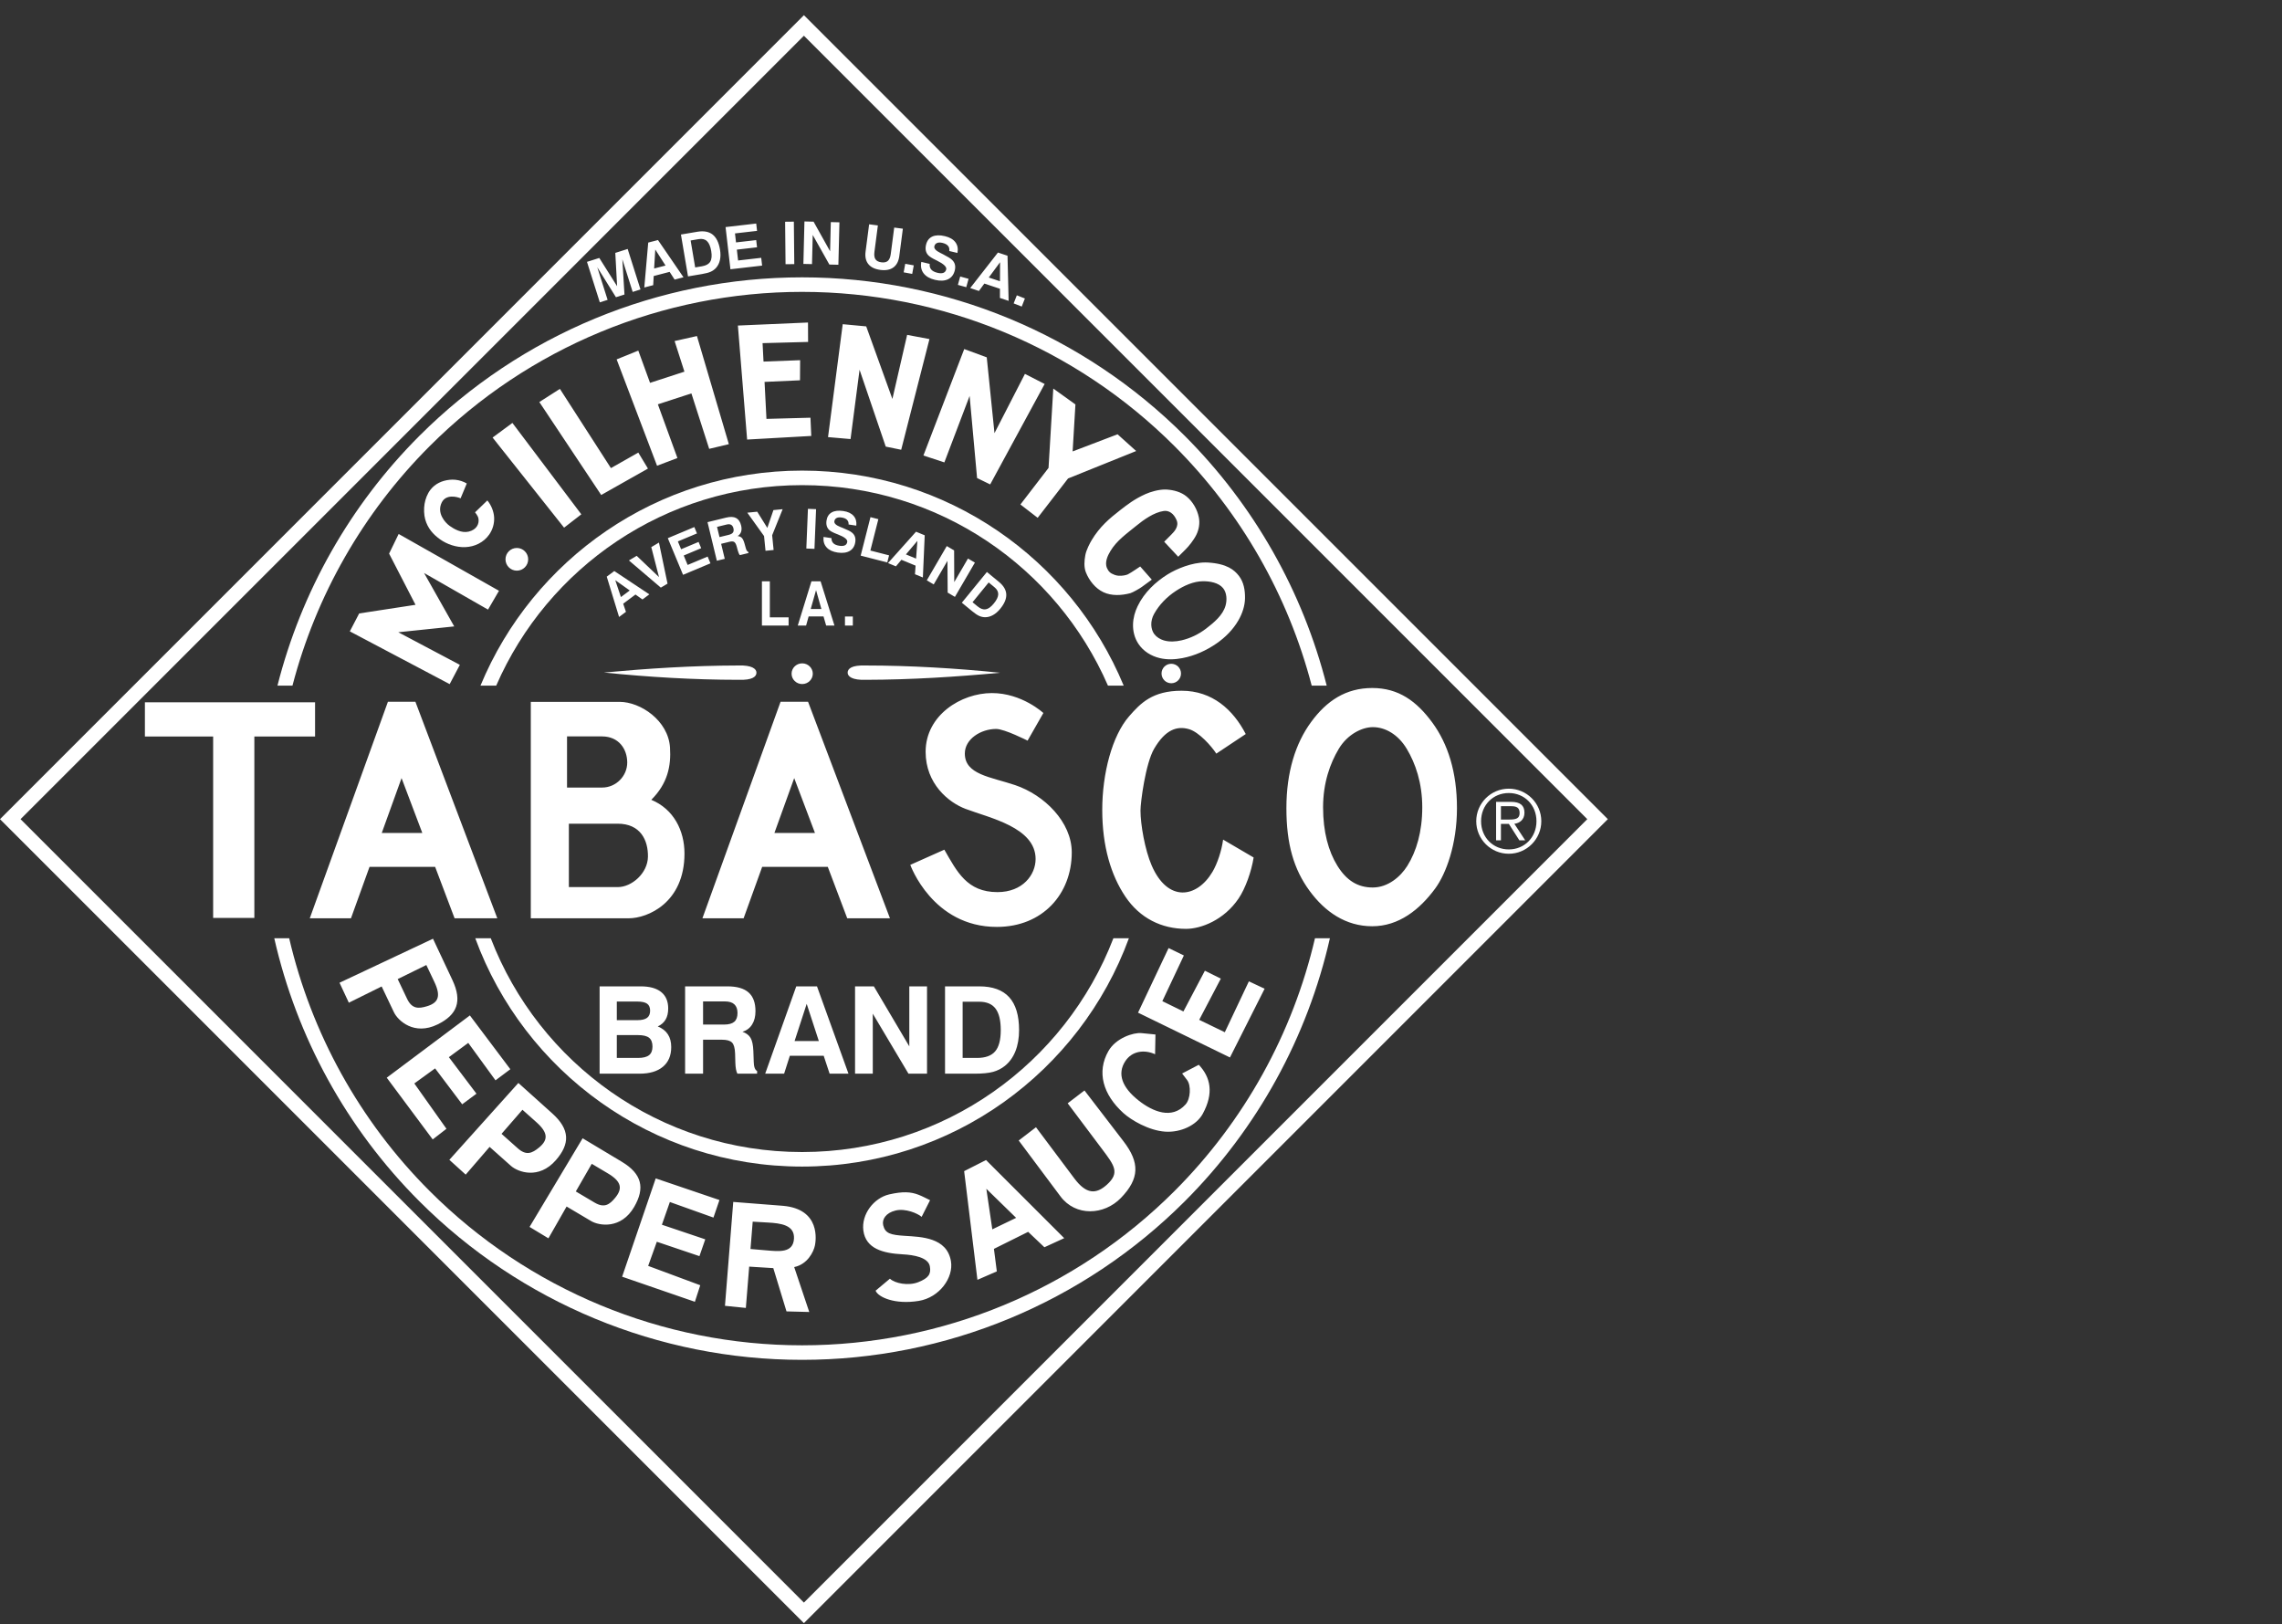 <svg width="451" height="321" viewBox="0 0 451 321" fill="none" xmlns="http://www.w3.org/2000/svg">
<rect x="0" y="0" width="451" height="321" fill="#333333" stroke="none"/>
<path d="M158.519 54.808C130.152 54.808 102.945 66.077 82.886 86.135C69.147 99.874 59.532 116.967 54.837 135.489H57.802C62.435 117.736 71.72 101.362 84.916 88.166C104.437 68.645 130.912 57.679 158.519 57.679C186.126 57.679 212.6 68.645 232.121 88.166C245.317 101.362 254.602 117.736 259.235 135.489H262.2C257.505 116.967 247.89 99.874 234.151 86.135C214.092 66.077 186.886 54.808 158.519 54.808ZM158.519 93C129.863 93 105.289 110.555 94.961 135.489H98.07C108.216 112.168 131.452 95.872 158.519 95.872C185.586 95.872 208.822 112.168 218.967 135.489H222.077C211.748 110.555 187.175 93 158.519 93ZM54.204 185.411C58.632 204.946 68.497 223.013 82.886 237.401C102.945 257.46 130.152 268.73 158.519 268.73C186.886 268.73 214.092 257.46 234.151 237.401C248.54 223.013 258.405 204.946 262.833 185.411H259.886C255.508 204.178 245.968 221.524 232.121 235.371C212.6 254.892 186.126 265.858 158.519 265.858C130.912 265.858 104.437 254.892 84.916 235.371C71.069 221.524 61.529 204.178 57.151 185.411H54.204ZM93.927 185.411C103.573 211.737 128.862 230.536 158.519 230.536C188.175 230.536 213.464 211.737 223.11 185.411H220.047C210.549 210.131 186.595 227.665 158.519 227.665C130.443 227.665 106.488 210.131 96.99 185.411H93.927Z" fill="white"/>
<path d="M85.574 185.51L67.102 194.206L68.941 198.154L75.426 194.941L77.849 200.03C78.646 201.704 81.86 204.71 86.484 202.443C90.315 200.566 91.416 197.934 89.412 193.672L85.574 185.51ZM230.952 187.355L224.915 200.121L243.081 208.972L249.932 195.391L246.82 193.93L242.062 203.988L237.004 201.538L241.275 193.393L238.125 191.833L233.883 199.883L229.717 197.846L233.973 188.817L230.952 187.355ZM84.258 190.704L85.842 194.038C87.186 196.866 86.639 198.172 84.388 198.852C82.685 199.366 81.414 199.399 80.444 197.361L78.599 193.483L84.258 190.704ZM92.865 200.667L76.433 212.972L85.517 225.173L88.234 223.068L81.885 214.11L85.99 211.133L91.344 218.229L94.166 216.133L88.712 208.918L92.543 206.096L97.928 213.494L100.86 211.298L92.865 200.667ZM225.587 204.162C224 204.006 220.526 205.139 219.064 207.701C216.705 211.835 217.974 216.297 222.018 219.959C223.553 221.349 227.043 223.425 230.307 223.636C233.325 223.83 236.46 222.399 237.706 220.108C239.941 216 239.241 212.871 236.921 210.417L233.627 212.14L234.615 213.442C235.419 214.501 235.313 217.127 234.309 218.253C231.598 221.292 227.808 219.654 225.092 217.53C221.677 214.858 220.794 212.168 222.391 209.714C223.725 207.663 226.189 207.379 228.284 208.337L228.358 204.435L225.587 204.162ZM102.448 214.012L88.808 229.204L92.037 232.126L96.763 226.646L100.973 230.393C102.359 231.626 106.488 233.147 109.868 229.261C112.667 226.043 112.659 223.19 109.156 220.041L102.448 214.012ZM214.328 215.493L211.011 218.032L217.842 227.129C220.231 230.311 221.375 231.762 218.747 234.127C216.618 236.043 214.688 236.032 212.324 232.877L204.745 222.762L201.332 225.384L209.582 236.423C212.585 240.442 218.217 240.157 221.526 236.739C225.225 232.917 225.279 229.759 222.05 225.553L214.328 215.493ZM103.254 219.31L106.009 221.766C108.346 223.849 108.35 225.265 106.54 226.767C105.171 227.902 104.013 228.426 102.327 226.925L99.12 224.069L103.254 219.31ZM115.146 224.944L104.659 242.462L108.387 244.714L111.979 238.43L116.828 241.305C118.423 242.25 122.767 242.954 125.342 238.494C127.475 234.8 126.922 232.001 122.882 229.58L115.146 224.944ZM194.872 229.245L190.547 231.44L193.173 252.918L197.006 251.248L196.434 246.8L203.197 243.434L206.409 246.48L210.323 244.683L194.872 229.245ZM116.949 229.99L120.123 231.874C122.815 233.472 123.089 234.862 121.599 236.682C120.472 238.058 119.435 238.794 117.494 237.642L113.8 235.452L116.949 229.99ZM129.591 232.872L122.954 252.298L137.334 257.257L138.392 253.986L128.099 250.164L129.811 245.392L138.233 248.236L139.383 244.914L130.812 242.028L132.386 237.538L141.003 240.614L142.188 237.147L129.591 232.872ZM194.933 234.925L200.822 240.67L196.113 242.939L194.933 234.925ZM179.045 235.618C178.155 235.601 177.095 235.723 175.733 236.036C172.703 236.732 170.204 239.957 170.629 243.178C171.106 246.792 174.554 247.674 178.403 247.877C180.577 247.991 183.432 248.481 183.764 250.222C184.063 251.796 183.481 252.57 181.526 253.362C179.501 254.183 176.82 253.595 175.879 252.692L173.048 255.063C173.544 256.343 176.859 257.85 181.574 257.082C185.66 256.416 188.502 252.484 187.935 249.21C187.126 244.538 182.082 244.432 178.826 244.224C176.001 244.043 174.947 243.758 174.553 242.146C174.26 240.944 175.097 239.681 176.982 239.221C178.949 238.741 181.38 239.795 182.146 240.473L183.813 237.18C182.128 236.362 181.001 235.655 179.045 235.618V235.618ZM144.913 237.522L143.278 258.052L147.405 258.47L148.064 250.306L152.83 250.604L155.438 259.154L159.936 259.272L156.959 250.395C159.561 249.861 160.803 247.421 161.064 246.093C161.234 245.231 162.262 238.934 154.723 238.288L144.913 237.522ZM148.759 241.422L151.76 241.594C154.284 241.739 157.068 242.065 156.917 244.779C156.756 247.673 153.911 247.303 151.392 247.088L148.322 246.826L148.759 241.422Z" fill="white"/>
<path fill-rule="evenodd" clip-rule="evenodd" d="M271.207 135.962C265.99 135.962 262.192 138.489 259.119 142.684C256.043 146.882 254.236 152.556 254.236 159.709C254.236 166.851 255.712 171.8 258.787 176.007C261.861 180.214 265.99 183.044 271.207 183.044C276.416 183.044 280.553 179.791 283.643 175.584C285.787 172.665 287.945 166.851 287.945 159.709C287.945 152.578 286.159 146.993 283.069 142.786C279.98 138.579 276.416 135.962 271.207 135.962V135.962ZM233.533 136.503C227.793 136.503 225.434 138.928 223.136 141.569C219.787 145.416 217.841 152.848 217.841 160.047C217.841 167.247 219.566 172.966 222.42 177.202C225.273 181.439 229.553 183.559 234.395 183.559C237.388 183.559 241.917 181.802 244.784 177.565C246.148 175.55 247.328 172.2 247.761 169.456L241.728 165.921C241.437 168.126 240.57 170.708 239.62 172.304C236.541 177.483 230.799 178.389 227.613 171.039C226.259 167.916 225.4 162.893 225.4 160.181C225.4 158.579 226.382 150.884 228.104 147.952C230.32 144.178 232.617 143.402 235.005 144.1C236.96 144.672 239.412 147.432 240.386 148.927L246.2 145.06C243.718 140.262 239.605 136.503 233.533 136.503V136.503ZM196.039 136.963C189.941 136.963 182.934 141.344 182.934 148.568C182.934 154.888 187.47 158.582 190.82 159.848C195.579 161.647 204.67 163.502 204.67 169.753C204.67 172.865 202.134 176.299 197.131 176.299C191.112 176.299 189.136 172.259 186.633 167.912L179.905 170.912C179.905 170.912 184.27 183.175 197.005 183.175C206.057 183.175 211.816 176.67 211.816 168.442C211.816 162.446 206.382 157.086 200.61 155.147C195.766 153.52 190.683 153.073 190.683 148.917C190.683 146.039 193.836 144.072 196.856 144.051C198.514 144.04 203.085 146.363 203.085 146.363L206.205 140.903C206.205 140.903 201.983 136.963 196.039 136.963V136.963ZM76.665 138.682L61.223 181.468H69.364L73.028 171.314H86L89.84 181.468H98.283L82.099 138.682H76.665V138.682ZM154.266 138.682L138.823 181.468H146.964L150.629 171.314H163.601L167.441 181.468H175.884L159.7 138.682H154.266ZM104.902 138.699V181.471H124.254C128.014 181.471 135.277 178.389 135.277 168.672C135.277 164.101 133.109 159.878 128.719 158.058C131.94 154.837 132.657 151.404 132.415 147.705C132.067 142.39 126.588 138.699 122.444 138.699H104.902ZM28.638 138.79V145.552H42.125V181.393H50.269V145.552H62.268V138.79H28.638ZM271.322 143.696C273.755 143.696 276.303 145.119 278.019 147.978C279.734 150.833 281.087 154.693 281.087 159.537C281.087 164.388 279.926 168.243 278.142 171.098C276.792 173.259 274.31 175.385 271.3 175.385C268.287 175.385 266.094 173.957 264.318 171.098C262.544 168.243 261.484 164.388 261.484 159.537C261.484 154.679 262.883 150.83 264.59 147.978C266.295 145.127 269.163 143.696 271.322 143.696V143.696ZM112.064 145.527H118.974C122.31 145.527 123.951 148.04 123.963 150.666C123.976 153.365 121.735 155.634 119.016 155.634H112.064V145.527V145.527ZM79.362 153.766L83.465 164.614H75.447L79.362 153.766V153.766ZM156.963 153.766L161.066 164.614H153.048L156.963 153.766V153.766ZM112.426 162.776H122.064C126.591 162.776 128.104 166.044 128.056 169.312C128.007 172.58 124.844 175.305 122.104 175.305H112.426V162.776V162.776Z" fill="white"/>
<path d="M300.278 166.063H301.432L299.289 162.799C300.311 162.667 301.284 162.008 301.284 160.606C301.284 159.172 300.443 158.463 298.662 158.463H295.678V166.063H296.634V162.815H298.201L300.278 166.063ZM296.634 161.958V159.32H298.629C299.668 159.32 300.327 159.551 300.327 160.672C300.327 161.76 299.585 161.958 298.316 161.958H296.634ZM291.755 162.288C291.755 165.832 294.64 168.717 298.184 168.717C301.729 168.717 304.614 165.832 304.614 162.288C304.614 158.743 301.729 155.858 298.184 155.858C294.64 155.858 291.755 158.743 291.755 162.288ZM303.658 162.288C303.658 165.486 301.284 167.86 298.184 167.86C295.085 167.86 292.711 165.486 292.711 162.288C292.711 159.09 295.085 156.716 298.184 156.716C301.284 156.716 303.658 159.09 303.658 162.288V162.288Z" fill="white"/>
<path fill-rule="evenodd" clip-rule="evenodd" d="M121.903 209.065H126.106C127.097 209.065 127.822 208.883 128.274 208.524C128.725 208.164 128.953 207.601 128.953 206.825C128.953 206.021 128.728 205.441 128.285 205.085C127.842 204.729 127.106 204.553 126.086 204.553H121.903V209.065ZM121.903 201.603H125.955C126.828 201.603 127.47 201.451 127.878 201.149C128.281 200.85 128.485 200.374 128.485 199.727C128.485 199.095 128.289 198.634 127.893 198.35C127.497 198.067 126.845 197.923 125.933 197.923H121.903V201.603ZM118.504 212.18V194.923H126.634C128.401 194.923 129.745 195.295 130.672 196.044C131.596 196.788 132.059 197.871 132.059 199.295C132.059 200.167 131.889 200.899 131.544 201.485C131.2 202.07 130.684 202.522 129.998 202.842C130.89 203.202 131.553 203.721 131.992 204.397C132.437 205.069 132.657 205.913 132.657 206.922C132.657 208.6 132.108 209.897 131.017 210.808C129.922 211.724 128.374 212.18 126.365 212.18H118.504V212.18ZM138.95 202.47H143.126C144.029 202.47 144.694 202.286 145.121 201.918C145.546 201.551 145.756 200.975 145.756 200.183C145.756 199.435 145.549 198.866 145.137 198.477C144.726 198.091 144.105 197.9 143.29 197.9H138.95V202.47V202.47ZM135.4 212.18V194.923H143.769C145.649 194.923 147.044 195.328 147.949 196.131C148.857 196.935 149.307 198.167 149.307 199.821C149.307 200.875 149.087 201.754 148.644 202.457C148.205 203.162 147.569 203.641 146.741 203.897C147.493 204.164 148.025 204.569 148.344 205.116C148.661 205.665 148.84 206.516 148.888 207.672L148.96 209.708C148.96 209.724 148.96 209.748 148.96 209.78C148.98 210.808 149.204 211.435 149.629 211.651V212.18H145.733C145.609 211.935 145.516 211.64 145.449 211.284C145.386 210.927 145.342 210.503 145.329 210.011L145.28 208.197C145.24 207.129 145.041 206.404 144.677 206.033C144.314 205.657 143.657 205.468 142.714 205.468H138.951V212.18H135.4H135.4ZM159.429 198.378L157.037 205.725H161.829L159.429 198.378ZM157.366 194.923H161.466L167.688 212.18H163.961L162.788 208.633H156.102L154.967 212.18H151.227L157.366 194.923ZM168.987 212.18V194.923H172.703L179.709 206.78V194.923H183.212V212.18H179.545L172.491 200.323V212.18H168.987V212.18ZM190.249 209.065H193.097C194.744 209.065 195.939 208.633 196.675 207.768C197.416 206.909 197.783 205.505 197.783 203.57C197.783 201.641 197.44 200.223 196.753 199.318C196.065 198.41 194.993 197.96 193.529 197.96H190.249V209.065ZM186.77 212.18V194.923H193.529C196.177 194.923 198.152 195.638 199.452 197.068C200.751 198.496 201.403 200.662 201.403 203.57C201.403 205.145 201.163 206.536 200.683 207.741C200.204 208.945 199.503 209.911 198.591 210.643C197.905 211.192 197.124 211.584 196.248 211.824C195.373 212.06 194.148 212.18 192.57 212.18H186.77" fill="white"/>
<path fill-rule="evenodd" clip-rule="evenodd" d="M118.544 59.749L116.007 51.749L118.441 50.977L121.962 56.563L121.604 49.975L124.047 49.2L126.582 57.2L125.039 57.689L122.996 51.237L123.415 58.205L121.731 58.737L118.041 52.808L120.086 59.26L118.544 59.749ZM129.505 49.312L129.278 53.062L131.533 52.476L129.505 49.312ZM128.11 47.937L130.039 47.436L135.082 54.796L133.327 55.253L132.341 53.727L129.194 54.546L129.094 56.354L127.335 56.813L128.11 47.937V47.937ZM137.391 52.848L138.757 52.617C139.548 52.483 140.085 52.18 140.368 51.707C140.654 51.234 140.717 50.53 140.56 49.603C140.403 48.678 140.124 48.024 139.721 47.646C139.316 47.267 138.766 47.137 138.064 47.256L136.492 47.523L137.391 52.848ZM135.975 54.623L134.577 46.348L137.818 45.8C139.088 45.586 140.093 45.77 140.833 46.348C141.571 46.928 142.061 47.914 142.294 49.31C142.423 50.064 142.42 50.752 142.287 51.368C142.155 51.983 141.898 52.506 141.52 52.931C141.234 53.249 140.892 53.499 140.492 53.685C140.091 53.87 139.513 54.026 138.757 54.153L135.975 54.623H135.975ZM144.358 53.211L143.396 44.875L149.453 44.176L149.619 45.624L145.258 46.127L145.461 47.906L149.451 47.446L149.615 48.871L145.626 49.332L145.874 51.475L150.443 50.95L150.619 52.489L144.358 53.211V53.211ZM155.25 52.213L155.165 43.821L156.892 43.802L156.977 52.194L155.25 52.213V52.213ZM158.777 52.153L158.985 43.763L160.791 43.807L164.055 49.656L164.196 43.891L165.901 43.933L165.693 52.323L163.91 52.279L160.623 46.429L160.479 52.194L158.776 52.153L158.777 52.153ZM171.77 44.326L173.497 44.552L172.818 49.774C172.734 50.418 172.799 50.904 173.019 51.233C173.237 51.562 173.625 51.763 174.181 51.837C174.746 51.91 175.176 51.816 175.473 51.555C175.77 51.295 175.96 50.841 176.045 50.194L176.725 44.972L178.437 45.195L177.732 50.603C177.599 51.623 177.212 52.37 176.572 52.842C175.93 53.312 175.071 53.479 173.997 53.34C172.917 53.199 172.125 52.821 171.622 52.2C171.117 51.581 170.932 50.76 171.065 49.734L171.77 44.326V44.326ZM178.595 53.819L178.906 52.131L180.592 52.441L180.281 54.13L178.595 53.819V53.819ZM182.082 51.755L183.738 52.151C183.695 52.611 183.799 52.987 184.05 53.276C184.301 53.564 184.713 53.776 185.285 53.913C185.773 54.029 186.161 54.03 186.451 53.915C186.739 53.801 186.925 53.575 187.005 53.233C187.124 52.738 186.509 52.158 185.166 51.495C185.148 51.486 185.13 51.478 185.119 51.471C185.082 51.455 185.028 51.427 184.955 51.39C184.234 51.043 183.734 50.728 183.459 50.442C183.216 50.189 183.054 49.888 182.978 49.54C182.901 49.192 182.913 48.806 183.014 48.379C183.203 47.586 183.62 47.041 184.259 46.745C184.9 46.452 185.73 46.426 186.749 46.67C187.703 46.898 188.395 47.299 188.824 47.879C189.254 48.459 189.387 49.16 189.221 49.989L187.607 49.604C187.671 49.201 187.592 48.864 187.368 48.593C187.143 48.32 186.778 48.124 186.274 48.003C185.832 47.899 185.474 47.902 185.194 48.019C184.915 48.133 184.737 48.35 184.66 48.668C184.557 49.1 184.945 49.532 185.821 49.97C186.058 50.088 186.245 50.18 186.376 50.249C186.934 50.54 187.329 50.761 187.557 50.903C187.787 51.048 187.981 51.196 188.142 51.344C188.429 51.608 188.622 51.911 188.714 52.254C188.809 52.599 188.805 52.984 188.704 53.41C188.501 54.26 188.058 54.85 187.374 55.181C186.689 55.511 185.826 55.554 184.784 55.304C183.758 55.059 183.007 54.629 182.539 54.013C182.068 53.396 181.915 52.645 182.082 51.755L182.082 51.755ZM189.312 56.298L189.768 54.644L191.422 55.1L190.967 56.754L189.312 56.298ZM197.649 51.819L195.416 54.841L197.627 55.578L197.648 51.819L197.649 51.819ZM197.228 49.907L199.119 50.538L199.338 59.456L197.62 58.884L197.624 57.066L194.538 56.039L193.469 57.502L191.744 56.927L197.228 49.907L197.228 49.907ZM200.332 59.957L200.96 58.36L202.555 58.987L201.929 60.583L200.332 59.957" fill="white"/>
<path fill-rule="evenodd" clip-rule="evenodd" d="M121.599 114.66L122.715 117.989L124.458 116.689L121.599 114.66V114.66ZM119.914 113.958L121.404 112.845L128.331 117.453L126.976 118.466L125.591 117.489L123.163 119.304L123.709 120.909L122.35 121.923L119.914 113.958V113.958ZM130.601 116.126L124.297 110.754L125.831 109.84L130.24 114.041L128.717 108.123L130.231 107.222L131.926 115.336L130.601 116.126ZM134.994 113.595L131.981 106.352L137.221 104.155L137.744 105.414L133.97 106.995L134.612 108.54L138.064 107.093L138.578 108.332L135.126 109.779L135.901 111.644L139.853 109.987L140.409 111.324L134.994 113.595V113.595ZM142.198 106.141L144.035 105.693C144.434 105.595 144.707 105.443 144.855 105.234C145.003 105.026 145.035 104.749 144.951 104.399C144.87 104.068 144.718 103.84 144.494 103.711C144.272 103.586 143.979 103.566 143.619 103.654L141.711 104.121L142.198 106.141V106.141ZM141.674 110.814L139.829 103.187L143.513 102.287C144.34 102.087 144.997 102.115 145.482 102.372C145.967 102.631 146.298 103.126 146.474 103.858C146.587 104.323 146.584 104.736 146.464 105.095C146.345 105.453 146.117 105.733 145.781 105.934C146.141 105.974 146.417 106.095 146.617 106.303C146.815 106.512 146.984 106.867 147.13 107.374L147.379 108.266C147.38 108.273 147.381 108.283 147.387 108.297C147.505 108.75 147.671 109.003 147.88 109.053L147.936 109.286L146.222 109.704C146.141 109.611 146.069 109.489 146.002 109.34C145.935 109.189 145.87 109.006 145.812 108.79L145.597 107.993C145.465 107.524 145.299 107.226 145.099 107.101C144.9 106.974 144.592 106.962 144.175 107.063L142.52 107.468L143.237 110.434L141.674 110.814L141.674 110.814ZM152.891 108.687L151.291 108.846L151.004 105.935L147.695 101.316L149.654 101.12L151.65 104.324L152.854 100.803L154.68 100.622L152.604 105.776L152.891 108.687ZM159.358 108.399L159.676 100.556L161.284 100.621L160.965 108.464L159.358 108.399L159.358 108.399ZM162.757 106.11L164.328 106.342C164.325 106.775 164.453 107.116 164.71 107.364C164.966 107.612 165.365 107.776 165.908 107.856C166.37 107.924 166.73 107.892 166.988 107.762C167.249 107.632 167.401 107.404 167.446 107.081C167.517 106.61 166.9 106.12 165.596 105.613C165.578 105.607 165.562 105.602 165.552 105.596C165.517 105.585 165.465 105.563 165.394 105.534C164.695 105.27 164.206 105.016 163.928 104.775C163.679 104.558 163.506 104.29 163.407 103.973C163.307 103.654 163.287 103.295 163.345 102.889C163.455 102.133 163.797 101.591 164.367 101.265C164.936 100.938 165.704 100.845 166.668 100.988C167.573 101.12 168.247 101.438 168.693 101.941C169.14 102.447 169.32 103.09 169.235 103.876L167.708 103.65C167.733 103.269 167.631 102.963 167.401 102.728C167.169 102.493 166.816 102.339 166.338 102.27C165.921 102.207 165.586 102.242 165.337 102.372C165.088 102.502 164.941 102.717 164.896 103.02C164.836 103.432 165.231 103.803 166.078 104.138C166.31 104.229 166.49 104.299 166.617 104.353C167.159 104.578 167.544 104.751 167.766 104.865C167.992 104.98 168.185 105.101 168.346 105.227C168.633 105.448 168.837 105.715 168.951 106.029C169.067 106.341 169.095 106.7 169.036 107.106C168.918 107.913 168.556 108.499 167.948 108.865C167.34 109.229 166.544 109.34 165.556 109.195C164.583 109.052 163.852 108.712 163.368 108.177C162.881 107.641 162.677 106.953 162.757 106.11V106.11ZM170.098 109.802L172.035 102.197L173.593 102.597L172.015 108.797L175.71 109.747L175.353 111.15L170.098 109.802ZM181.308 106.885L179.042 109.563L181.048 110.393L181.308 106.885V106.885ZM181.038 105.076L182.755 105.784L182.392 114.121L180.829 113.477L180.951 111.782L178.15 110.625L177.063 111.922L175.497 111.275L181.038 105.076H181.038ZM183.165 114.687L187.113 107.912L188.566 108.767L188.592 115.032L191.304 110.376L192.673 111.181L188.725 117.955L187.292 117.113L187.248 110.835L184.534 115.491L183.165 114.687ZM192.206 119.012L193.203 119.832C193.78 120.308 194.323 120.501 194.829 120.409C195.335 120.319 195.867 119.933 196.421 119.251C196.975 118.573 197.262 117.974 197.282 117.458C197.301 116.941 197.057 116.472 196.543 116.05L195.395 115.104L192.206 119.012V119.012ZM190.091 119.104L195.046 113.033L197.414 114.983C198.342 115.747 198.828 116.568 198.873 117.444C198.919 118.322 198.524 119.272 197.69 120.295C197.237 120.85 196.754 121.27 196.24 121.554C195.727 121.841 195.203 121.979 194.675 121.974C194.276 121.966 193.889 121.881 193.514 121.712C193.139 121.543 192.677 121.232 192.123 120.777L190.091 119.104Z" fill="white"/>
<path fill-rule="evenodd" clip-rule="evenodd" d="M150.582 123.617V114.877H152.145V122.002H155.855V123.617H150.582ZM161.279 116.626L160.225 120.348H162.335L161.279 116.626ZM160.369 114.877H162.176L164.916 123.617H163.275L162.757 121.821H159.813L159.313 123.617H157.667L160.369 114.877V114.877ZM168.548 123.617H166.994V121.83H168.548V123.617Z" fill="white"/>
<path fill-rule="evenodd" clip-rule="evenodd" d="M158.539 131.091C159.694 131.091 160.636 132.009 160.636 133.136C160.636 134.263 159.694 135.181 158.539 135.181C157.383 135.181 156.442 134.263 156.442 133.136C156.442 132.009 157.383 131.091 158.539 131.091ZM197.662 132.949C188.925 133.755 180.176 134.324 171.079 134.343C168.466 134.429 167.523 133.705 167.523 132.928C167.523 132.152 168.293 131.417 171.079 131.513C179.94 131.519 188.802 132.05 197.662 132.949ZM119.361 132.906C128.096 132.1 136.846 131.531 145.944 131.512C148.556 131.428 149.5 132.152 149.5 132.928C149.5 133.703 148.73 134.438 145.944 134.343C137.082 134.336 128.221 133.805 119.361 132.906Z" fill="white"/>
<path d="M158.881 3L0 161.881L158.881 320.762L317.762 161.881L158.881 3ZM158.881 7.061L313.701 161.881L158.881 316.701L4.061 161.881L158.881 7.061Z" fill="white"/>
<path fill-rule="evenodd" clip-rule="evenodd" d="M159.688 63.735L145.832 64.336L147.657 86.864L160.335 86.151L160.174 82.546L151.477 82.779L151.102 75.472L158.106 75.155L158.135 71.178L150.897 71.456L150.71 67.811L159.706 67.572L159.688 63.735ZM166.549 64.065L163.647 86.38L168.097 86.767L169.879 73.068L175.052 88.258L178.106 88.88L183.692 67.007L179.28 66.178L176.367 78.842L171.193 64.499L166.549 64.065ZM137.739 66.407L133.325 67.396L135.265 73.445L128.471 75.658L126.149 69.284L121.868 71.022L129.855 92.04L133.882 90.512L130.017 79.901L136.644 77.743L140.16 88.7L144.045 87.774L137.739 66.407ZM190.565 68.979L182.497 90.016L186.638 91.378L191.629 78.241L193.103 94.469L195.694 95.73L206.459 75.882L202.562 73.888L196.544 85.596L195.015 70.618L190.565 68.979ZM208.166 76.787L207.227 92.466L201.669 99.695L205.078 102.329L211.084 94.554L224.544 89.13L220.869 85.823L211.988 89.211L212.54 79.923L208.166 76.787ZM110.655 76.85L106.59 79.448L118.819 97.82L128.057 92.598L126.148 89.438L120.738 92.505L110.655 76.85ZM101.267 83.577L97.353 86.467L111.482 104.276L114.889 101.64L101.267 83.577ZM89.437 94.785C89.249 94.785 89.061 94.795 88.873 94.814C87.366 94.969 86.009 95.582 85.076 96.776C84.464 97.559 84.062 98.624 83.907 99.574C83.751 100.52 83.78 101.726 84.031 102.618C84.531 104.403 85.579 105.589 86.985 106.593C88.336 107.557 90.175 108.193 91.962 108.122C92.856 108.086 93.754 107.872 94.582 107.451C95.412 107.03 96.149 106.413 96.698 105.619C97.375 104.641 97.711 103.47 97.658 102.281V102.281C97.604 101.092 97.079 99.808 96.317 98.895L93.885 101.247C93.885 101.247 94.444 101.898 94.55 102.421C94.766 103.487 94.216 104.68 92.619 105.059C91.201 105.396 89.747 104.552 88.866 103.923C87.95 103.27 86.272 101.38 87.303 99.298C88.141 97.606 90.341 98.171 91.029 98.477L92.252 95.545C91.561 95.141 90.792 94.892 89.997 94.812C89.811 94.794 89.624 94.784 89.437 94.785V94.785ZM230.32 96.736C228.946 96.722 227.34 97.213 226.392 97.637C224.196 98.62 222.739 99.763 221.397 100.805C219.281 102.449 217.344 104.073 215.734 106.77C215.415 107.305 214.688 108.659 214.496 109.703C214.289 110.825 214.193 112.063 214.615 113.123C215.258 114.735 216.493 116.284 218.062 117.027C219.672 117.789 221.653 117.69 223.401 117.222C223.833 117.106 225.325 116.255 225.668 115.984L227.634 114.549L225.343 111.946C225.343 111.946 223.577 113.158 222.904 113.502C222.617 113.649 221.782 113.833 221.062 113.778C220.454 113.732 219.95 113.468 219.708 113.347C219.163 113.072 218.729 112.385 218.629 111.751C218.475 110.774 218.946 109.749 219.455 108.901C220.685 106.847 222.578 105.527 224.595 103.884C225.962 102.77 228.033 101.252 230.005 100.978C231.001 100.84 231.958 101.43 232.54 102.801C233.058 104.02 232.052 105.079 231.543 105.59L230.086 107.055L232.854 110.022L234.327 108.557C234.924 107.963 235.888 106.792 236.425 105.713C236.955 104.649 237.158 103.406 236.937 102.265C236.63 100.685 235.734 99.121 234.489 98.1C233.426 97.228 231.964 96.832 230.591 96.746C230.502 96.741 230.411 96.737 230.32 96.736V96.736ZM78.788 105.523L76.899 109.406L82.12 119.52L70.986 121.227L69.137 124.769L88.872 135.194L90.882 131.384L78.715 124.943L89.77 123.79L83.811 113.235L96.449 120.47L98.618 116.749L78.788 105.523ZM102.145 108.288C100.906 108.288 99.902 109.292 99.902 110.53C99.902 111.769 100.906 112.772 102.145 112.772C103.383 112.772 104.386 111.768 104.386 110.53C104.386 109.292 103.383 108.288 102.145 108.288ZM238.229 111.152C235.572 111.156 232.574 112.38 230.741 113.52C228.427 114.959 226.131 117.071 224.824 119.811C224.313 120.884 223.954 122.094 223.924 123.391C223.894 124.7 224.207 126.059 224.991 127.238C225.994 128.747 227.547 129.644 229.139 130.036C230.706 130.422 232.255 130.326 233.661 130.059C236.125 129.593 238.413 128.548 240.418 127.165C242.185 125.945 243.699 124.413 244.748 122.595C245.514 121.268 246.044 119.721 246.058 118.188C246.072 116.665 245.832 115.061 244.836 113.784C243.944 112.641 242.514 111.405 238.755 111.168C238.581 111.157 238.406 111.152 238.229 111.152V111.152ZM241.714 116.219C242.46 117.121 242.532 118.57 242.207 119.694C241.66 121.59 239.943 123.007 238.38 124.21C236.94 125.319 235.231 126.155 233.459 126.554C232.333 126.808 231.102 126.883 229.998 126.55C229.282 126.335 228.581 125.909 228.128 125.315C227.741 124.807 227.557 124.132 227.534 123.494C227.507 122.76 227.711 122 228.064 121.356C229.079 119.504 230.655 117.91 232.425 116.758C234.003 115.731 235.864 114.875 237.747 114.863C239.145 114.854 240.824 115.143 241.714 116.219ZM231.483 131.173C230.42 131.173 229.559 132.035 229.559 133.098C229.559 134.161 230.42 135.023 231.483 135.023C232.546 135.023 233.408 134.161 233.408 133.098C233.408 132.035 232.547 131.173 231.483 131.173Z" fill="white"/>
</svg>
